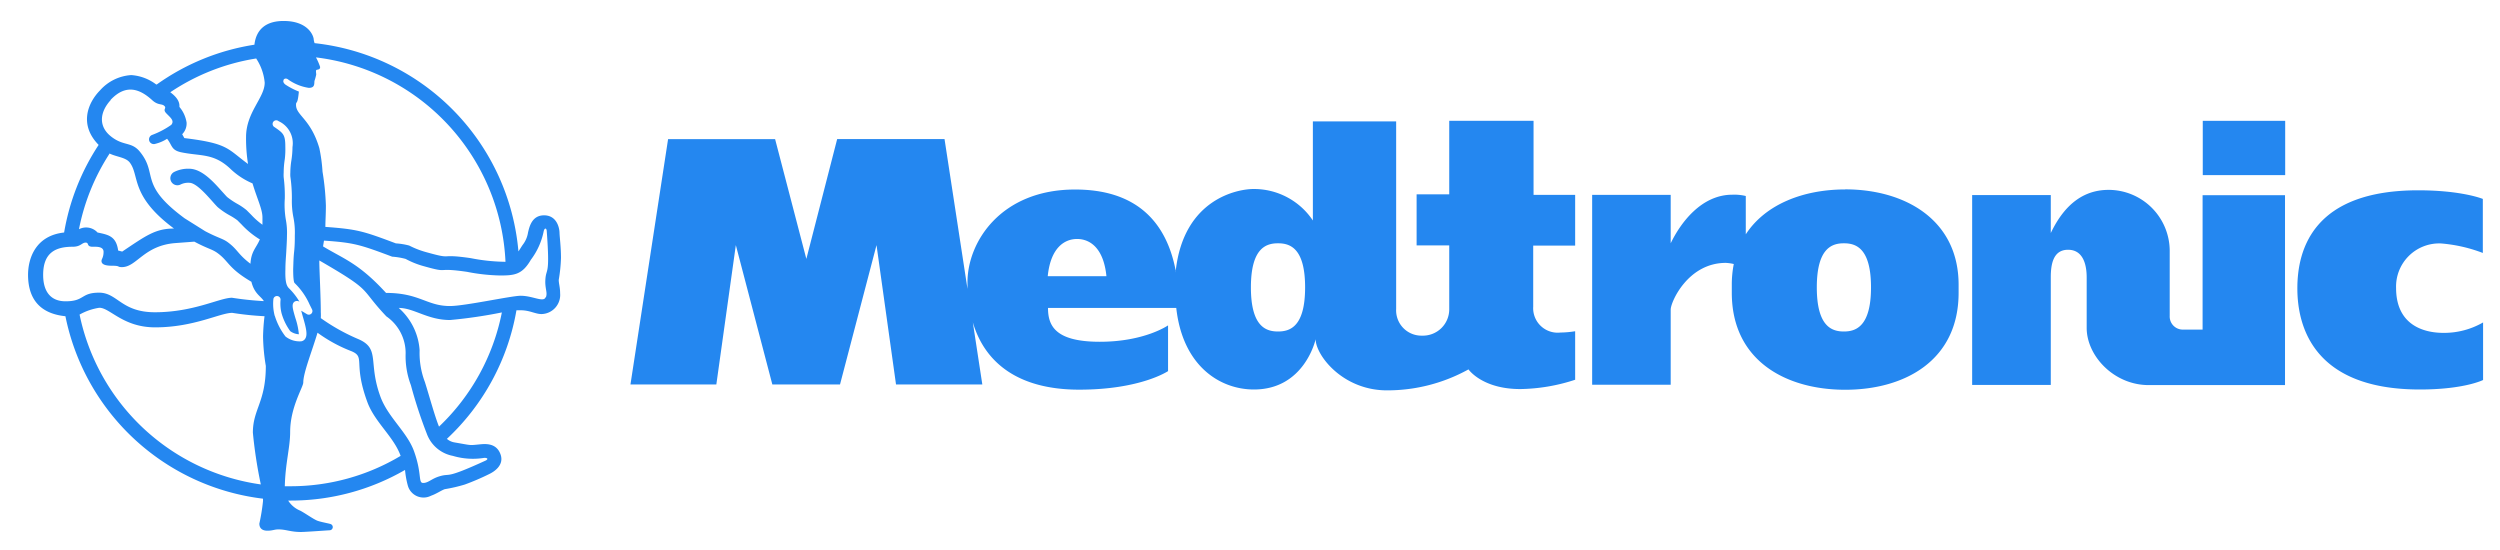<svg id="Layer_1" data-name="Layer 1" xmlns="http://www.w3.org/2000/svg" viewBox="0 0 289.67 63.76"><defs><style>.cls-1{fill:#2487f0;}</style></defs><title>Artboard 3_01</title><g id="layer1"><path id="path3246" class="cls-1" d="M255.23,38.19h-2.36a1.52,1.52,0,0,1-1.47-1.6V29a7.09,7.09,0,0,0-7.07-7c-2.69,0-5,1.43-6.71,5v-4.4h-9.11v22h9.11V32.14c0-1.53.28-3.2,2-3.2s2.16,1.67,2.16,3.2V38c0,3.22,3.14,6.62,7.19,6.62h15.79v-22h-9.55v15.6"/><path id="path3248" class="cls-1" d="M148.08,38.41c-1.38,0-3.14-.55-3.14-5.11s1.76-5.11,3.14-5.11,3.14.54,3.14,5.11S149.46,38.41,148.08,38.41ZM121.4,32c.34-3.37,2-4.31,3.4-4.31s3.06.93,3.4,4.31ZM97,16.12,93.43,30,89.81,16.12H77.41L73.05,44.55H83l2.26-16.15,4.23,16.15h7.84l4.23-16.15,2.26,16.15h10l-1.1-7.2c1.37,4.64,5.21,7.8,12.33,7.8S135.34,43,135.34,43V37.7s-2.7,1.9-7.91,1.9-6-1.9-6-3.92h14.86c.74,6.72,5.05,9.45,9,9.45,5.89,0,7.15-5.83,7.15-5.83,0,1.83,3.1,5.93,8.27,5.93a19.4,19.4,0,0,0,9.44-2.43s1.57,2.28,6,2.28A21.17,21.17,0,0,0,182.51,44V38.38a11.44,11.44,0,0,1-1.7.15,2.84,2.84,0,0,1-3.16-3V28.46h4.86V22.58h-4.82V14h-9.77v8.52h-3.78v5.91h3.78v7.37a3.05,3.05,0,0,1-3.15,3.09,2.93,2.93,0,0,1-3-3.09V14.07h-9.65V25.55a8.2,8.2,0,0,0-6.89-3.65c-1.74,0-8.07,1.08-9,9.48a.64.64,0,0,1,0,.18.55.55,0,0,1,0-.18c-1.14-6-4.88-9.42-11.65-9.42C116,21.95,112.1,28,112.1,32.71c0,.26,0,.51,0,.76l-2.66-17.36H97"/><path id="path3250" class="cls-1" d="M213.65,38.41c-1.38,0-3.14-.55-3.14-5.11s1.76-5.11,3.14-5.11,3.14.54,3.14,5.11S215,38.41,213.65,38.41Zm.15-16.46c-4.77,0-9.22,1.67-11.52,5.2V22.71a5.68,5.68,0,0,0-1.56-.15c-3.59,0-6,3.26-7.14,5.63V22.58h-9.1v22h9.1V35.87c0-.88,2-5.41,6.38-5.41a5,5,0,0,1,.93.13,12.34,12.34,0,0,0-.23,2.41v.92c0,7.85,6.24,11.24,13.14,11.24s13.14-3.39,13.14-11.24V33c0-7.56-6.24-11.06-13.14-11.06"/><path id="path3252" class="cls-1" d="M282.86,28.21a17.41,17.41,0,0,1,4.82,1.1V23.05s-2.39-1-7.49-1c-12.11,0-14,6.79-14,11.36s2,11.72,14.19,11.72c5.17,0,7.33-1.1,7.33-1.1V37.36a9.06,9.06,0,0,1-4.56,1.21c-2.7,0-5.52-1.17-5.52-5.2a5,5,0,0,1,5.25-5.16"/><path id="path3254" class="cls-1" d="M255.23,20.29h9.55V14h-9.55Z"/><path id="path3256" class="cls-1" d="M63.22,34.44c-.24.64-1.47-.17-2.9-.17-1.06,0-6.47,1.19-8.18,1.19-2.7,0-3.52-1.52-7.41-1.52-3.15-3.44-4.87-3.92-7.3-5.39l.11-.67c3.45.24,4.12.44,7.9,1.86A8.16,8.16,0,0,1,47,30a9.81,9.81,0,0,0,2.13.85c3.09.87,1.15.09,5,.65a21.63,21.63,0,0,0,3.83.42c1.67,0,2.56-.11,3.55-1.82A8.12,8.12,0,0,0,63,26.78c.11-.43.33-.35.35,0,.4,5.33-.07,4.17-.16,5.64-.06,1,.27,1.47.07,2Zm-12.35,15c-.5-1.23-1.11-3.5-1.64-5.18a9.45,9.45,0,0,1-.61-3.68,7.15,7.15,0,0,0-2.42-4.9c1.77,0,3.33,1.4,5.95,1.4a56,56,0,0,0,6-.88A24.89,24.89,0,0,1,50.87,49.43Zm1.63,3.39a8.15,8.15,0,0,0,3.62.22c.44,0,.44.18.14.32-4.87,2.23-3.94,1.4-5.34,1.82-.93.28-1.29.77-1.89.77s-.11-1.07-1.07-3.71c-.8-2.19-3-3.91-3.87-6.26-1.48-4,0-5.56-2.53-6.68a22.75,22.75,0,0,1-4.39-2.45,5.65,5.65,0,0,0,0-.69c0-1.78-.17-4.87-.17-5.87,0,0,0-.08,0-.12,6.39,3.69,4.54,3.07,7.77,6.48A5.17,5.17,0,0,1,47,40.95a9.46,9.46,0,0,0,.61,3.68,54.37,54.37,0,0,0,1.86,5.67,4,4,0,0,0,3,2.52ZM33.64,56.34H33c.06-2.65.62-4.51.62-6.29,0-2.87,1.52-5.2,1.52-5.73,0-1.12,1-3.59,1.65-5.77a16.9,16.9,0,0,0,3.95,2.15c1.64.7.14,1.31,1.83,5.9.86,2.33,3.06,4,3.85,6.22A24.82,24.82,0,0,1,33.64,56.34Zm-1.8-19.71a5.4,5.4,0,0,1-.16-2,.42.42,0,0,1,.83.09,4.64,4.64,0,0,0,.12,1.6,6.59,6.59,0,0,0,1,2.05,1.84,1.84,0,0,0,1,.36,8.21,8.21,0,0,0-.4-1.87c-.33-1.12-.47-1.63-.11-1.9a.52.52,0,0,1,.58,0,7.56,7.56,0,0,0-1.24-1.58c-.32-.33-.43-.94-.39-2.22,0-.72.07-1.43.1-2s.08-1.35.08-1.85a8.14,8.14,0,0,0-.14-1.91A10.38,10.38,0,0,1,33,23a17.25,17.25,0,0,0-.13-2.45,4.16,4.16,0,0,1,0-.55,10.16,10.16,0,0,1,.13-1.57A9.61,9.61,0,0,0,33.06,17c0-1.41-.24-1.57-1.25-2.27l0,0a.42.42,0,1,1,.47-.69l0,0a2.81,2.81,0,0,1,1.61,3,10.34,10.34,0,0,1-.13,1.56A9.49,9.49,0,0,0,33.64,20a3.93,3.93,0,0,0,0,.44A17.58,17.58,0,0,1,33.82,23,9.76,9.76,0,0,0,34,25.2a8.83,8.83,0,0,1,.16,2.07c0,.53,0,1.17-.08,1.9s-.08,1.31-.11,2c0,1.27.1,1.55.16,1.62a7.94,7.94,0,0,1,1.75,2.51l.28.56a.42.42,0,0,1-.58.55L34.9,36l.17.62c.39,1.33.6,2.17.29,2.63a.66.66,0,0,1-.48.3,2.65,2.65,0,0,1-1.8-.56,7.56,7.56,0,0,1-1.24-2.4Zm1-27.38c.16-.21.39-.18.6,0a5.55,5.55,0,0,0,2.34.93c.75,0,.61-.51.66-.81a5.93,5.93,0,0,0,.2-.73c0-.13-.06-.41,0-.51s.48,0,.45-.38a6.84,6.84,0,0,0-.48-1.1A25,25,0,0,1,58.57,30.33a1.19,1.19,0,0,1-.2,0,21.55,21.55,0,0,1-3.83-.42c-3.84-.56-1.91.21-5-.65a10.32,10.32,0,0,1-2.13-.81,7.89,7.89,0,0,0-1.54-.25c-3.78-1.42-4.45-1.64-8.17-1.91,0-.67.06-1.47.06-2.47a29.57,29.57,0,0,0-.39-3.93A18.54,18.54,0,0,0,37,17.16c-1-3.39-2.7-3.78-2.7-5,0-.53.17.14.33-1.55a8.18,8.18,0,0,1-1.56-.81c-.21-.16-.32-.38-.18-.57ZM29.3,50.13a53.34,53.34,0,0,0,.92,6,25,25,0,0,1-21-19.68,6.7,6.7,0,0,1,2.29-.79c1.24,0,2.74,2.27,6.47,2.27,4.49,0,7.51-1.68,8.93-1.68a35.26,35.26,0,0,0,3.74.39A22.67,22.67,0,0,0,30.48,39a22.68,22.68,0,0,0,.32,3.4c0,4.19-1.5,5-1.5,7.73ZM5,31.85c0-2.64,1.51-3.26,3.43-3.26.93,0,1.06-.48,1.49-.48s.08.44.74.48c.47,0,1.34-.07,1.34.59s-.24.82-.24,1.06c0,.48.66.55,1.22.55,1,0,.56.16,1.15.16,1.72,0,2.54-2.53,6.25-2.79L22.52,28c1.49.8,2,.85,2.61,1.27,1.42,1,1.22,1.74,4,3.38.35,1.41,1.1,1.66,1.44,2.24a36.58,36.58,0,0,1-3.69-.39c-1.42,0-4.44,1.68-8.93,1.68-3.91,0-4.33-2.27-6.47-2.27s-1.66,1-3.87,1C5.94,34.92,5,33.86,5,31.85ZM12.72,17.8c.82.39,1.81.43,2.29,1,1.21,1.52,0,3.86,5.15,7.68-2.16,0-3.25.83-6,2.67l-.47-.12c-.23-1.68-1.15-1.83-2.39-2.09a1.79,1.79,0,0,0-2.15-.38,24.77,24.77,0,0,1,3.57-8.8Zm.07-6.2c1.8-1.94,3.43-1.28,4.84,0,.68.63,1.1.38,1.41.67s-.23.37.22.85,1,.86.58,1.35a9.82,9.82,0,0,1-2.23,1.17.55.55,0,0,0-.3.72.56.56,0,0,0,.71.3,4.48,4.48,0,0,0,1.34-.58c.6.74.46,1.31,1.61,1.56,2.33.49,3.81.06,5.81,2a8.49,8.49,0,0,0,2.48,1.61c.54,1.8,1.15,3,1.15,3.94,0,.31,0,.59,0,.85a8.59,8.59,0,0,1-1.3-1.15l-.54-.54a7,7,0,0,0-1.09-.74,8.6,8.6,0,0,1-1.16-.78c-.16-.16-.35-.38-.58-.63-1-1.12-2.35-2.65-3.84-2.65a3.61,3.61,0,0,0-1.73.38.81.81,0,0,0,.77,1.44,2,2,0,0,1,1-.19c.76,0,1.92,1.32,2.62,2.1.24.27.45.51.65.71a8.46,8.46,0,0,0,1.47,1,7.6,7.6,0,0,1,.82.53l.49.49a10.09,10.09,0,0,0,2,1.66l.12.06c-.41,1-1,1.35-1.09,2.83v0c-1.48-1.12-1.48-1.66-2.65-2.51-.58-.42-1.12-.48-2.61-1.27l-2.36-1.48c-5.34-3.93-3.07-5.07-5.15-7.67-1-1.27-1.91-.64-3.4-1.83s-1.28-2.85,0-4.23ZM29.67,6.76a6.05,6.05,0,0,1,1,2.82c0,1.75-2.16,3.42-2.16,6.3A18.55,18.55,0,0,0,28.74,19c-2.4-1.75-2.24-2.38-7.38-3l-.25-.45a1.76,1.76,0,0,0,.51-1.35,3.66,3.66,0,0,0-.83-1.81c0-.23.08-.87-1.06-1.7a24.78,24.78,0,0,1,9.93-3.91ZM65,29.89c0-1.29-.15-2.32-.17-2.94s-.35-2-1.79-2-1.71,1.38-1.86,2a3.09,3.09,0,0,1-.63,1.44c-.15.22-.3.48-.48.74A26.59,26.59,0,0,0,36.45,5a2.25,2.25,0,0,1-.1-.42c0-.36-.57-2.15-3.49-2.15-2.13,0-3.19,1.06-3.38,2.75A26.47,26.47,0,0,0,18.16,9.79l-.06,0A5.37,5.37,0,0,0,15.2,8.7a5.29,5.29,0,0,0-3.61,1.77c-1.45,1.48-2.44,4-.16,6.32a26.45,26.45,0,0,0-4,10.15c-3.31.36-4.18,3-4.18,4.91C3.26,35,5,36.38,7.58,36.64A26.6,26.6,0,0,0,30.47,57.78a2.28,2.28,0,0,1,0,.32,22.89,22.89,0,0,1-.42,2.57c0,.3.11.82.93.82.63,0,.79-.15,1.29-.15.87,0,1.41.3,2.6.3.46,0,2.52-.15,3.35-.2a.37.37,0,0,0,.11-.71c-.15-.07-1.1-.23-1.54-.39s-1.41-.86-2-1.17A3,3,0,0,1,33.39,58h.26a26.44,26.44,0,0,0,13.28-3.55,10.22,10.22,0,0,0,.32,1.8,1.89,1.89,0,0,0,2.69,1.19c.65-.23,1.17-.61,1.59-.76a17.82,17.82,0,0,0,2.33-.54,28.18,28.18,0,0,0,2.8-1.2c.51-.24,1.81-1,1.33-2.31s-1.72-1.21-2.42-1.14c-1.25.12-.83.13-2.92-.23a1.8,1.8,0,0,1-.87-.41,26.54,26.54,0,0,0,8.06-14.9l.49,0c1.06,0,1.69.44,2.42.44a2.22,2.22,0,0,0,2.15-2.42c0-.69-.16-1.11-.16-1.54A17.9,17.9,0,0,0,65,29.89"/></g></svg>